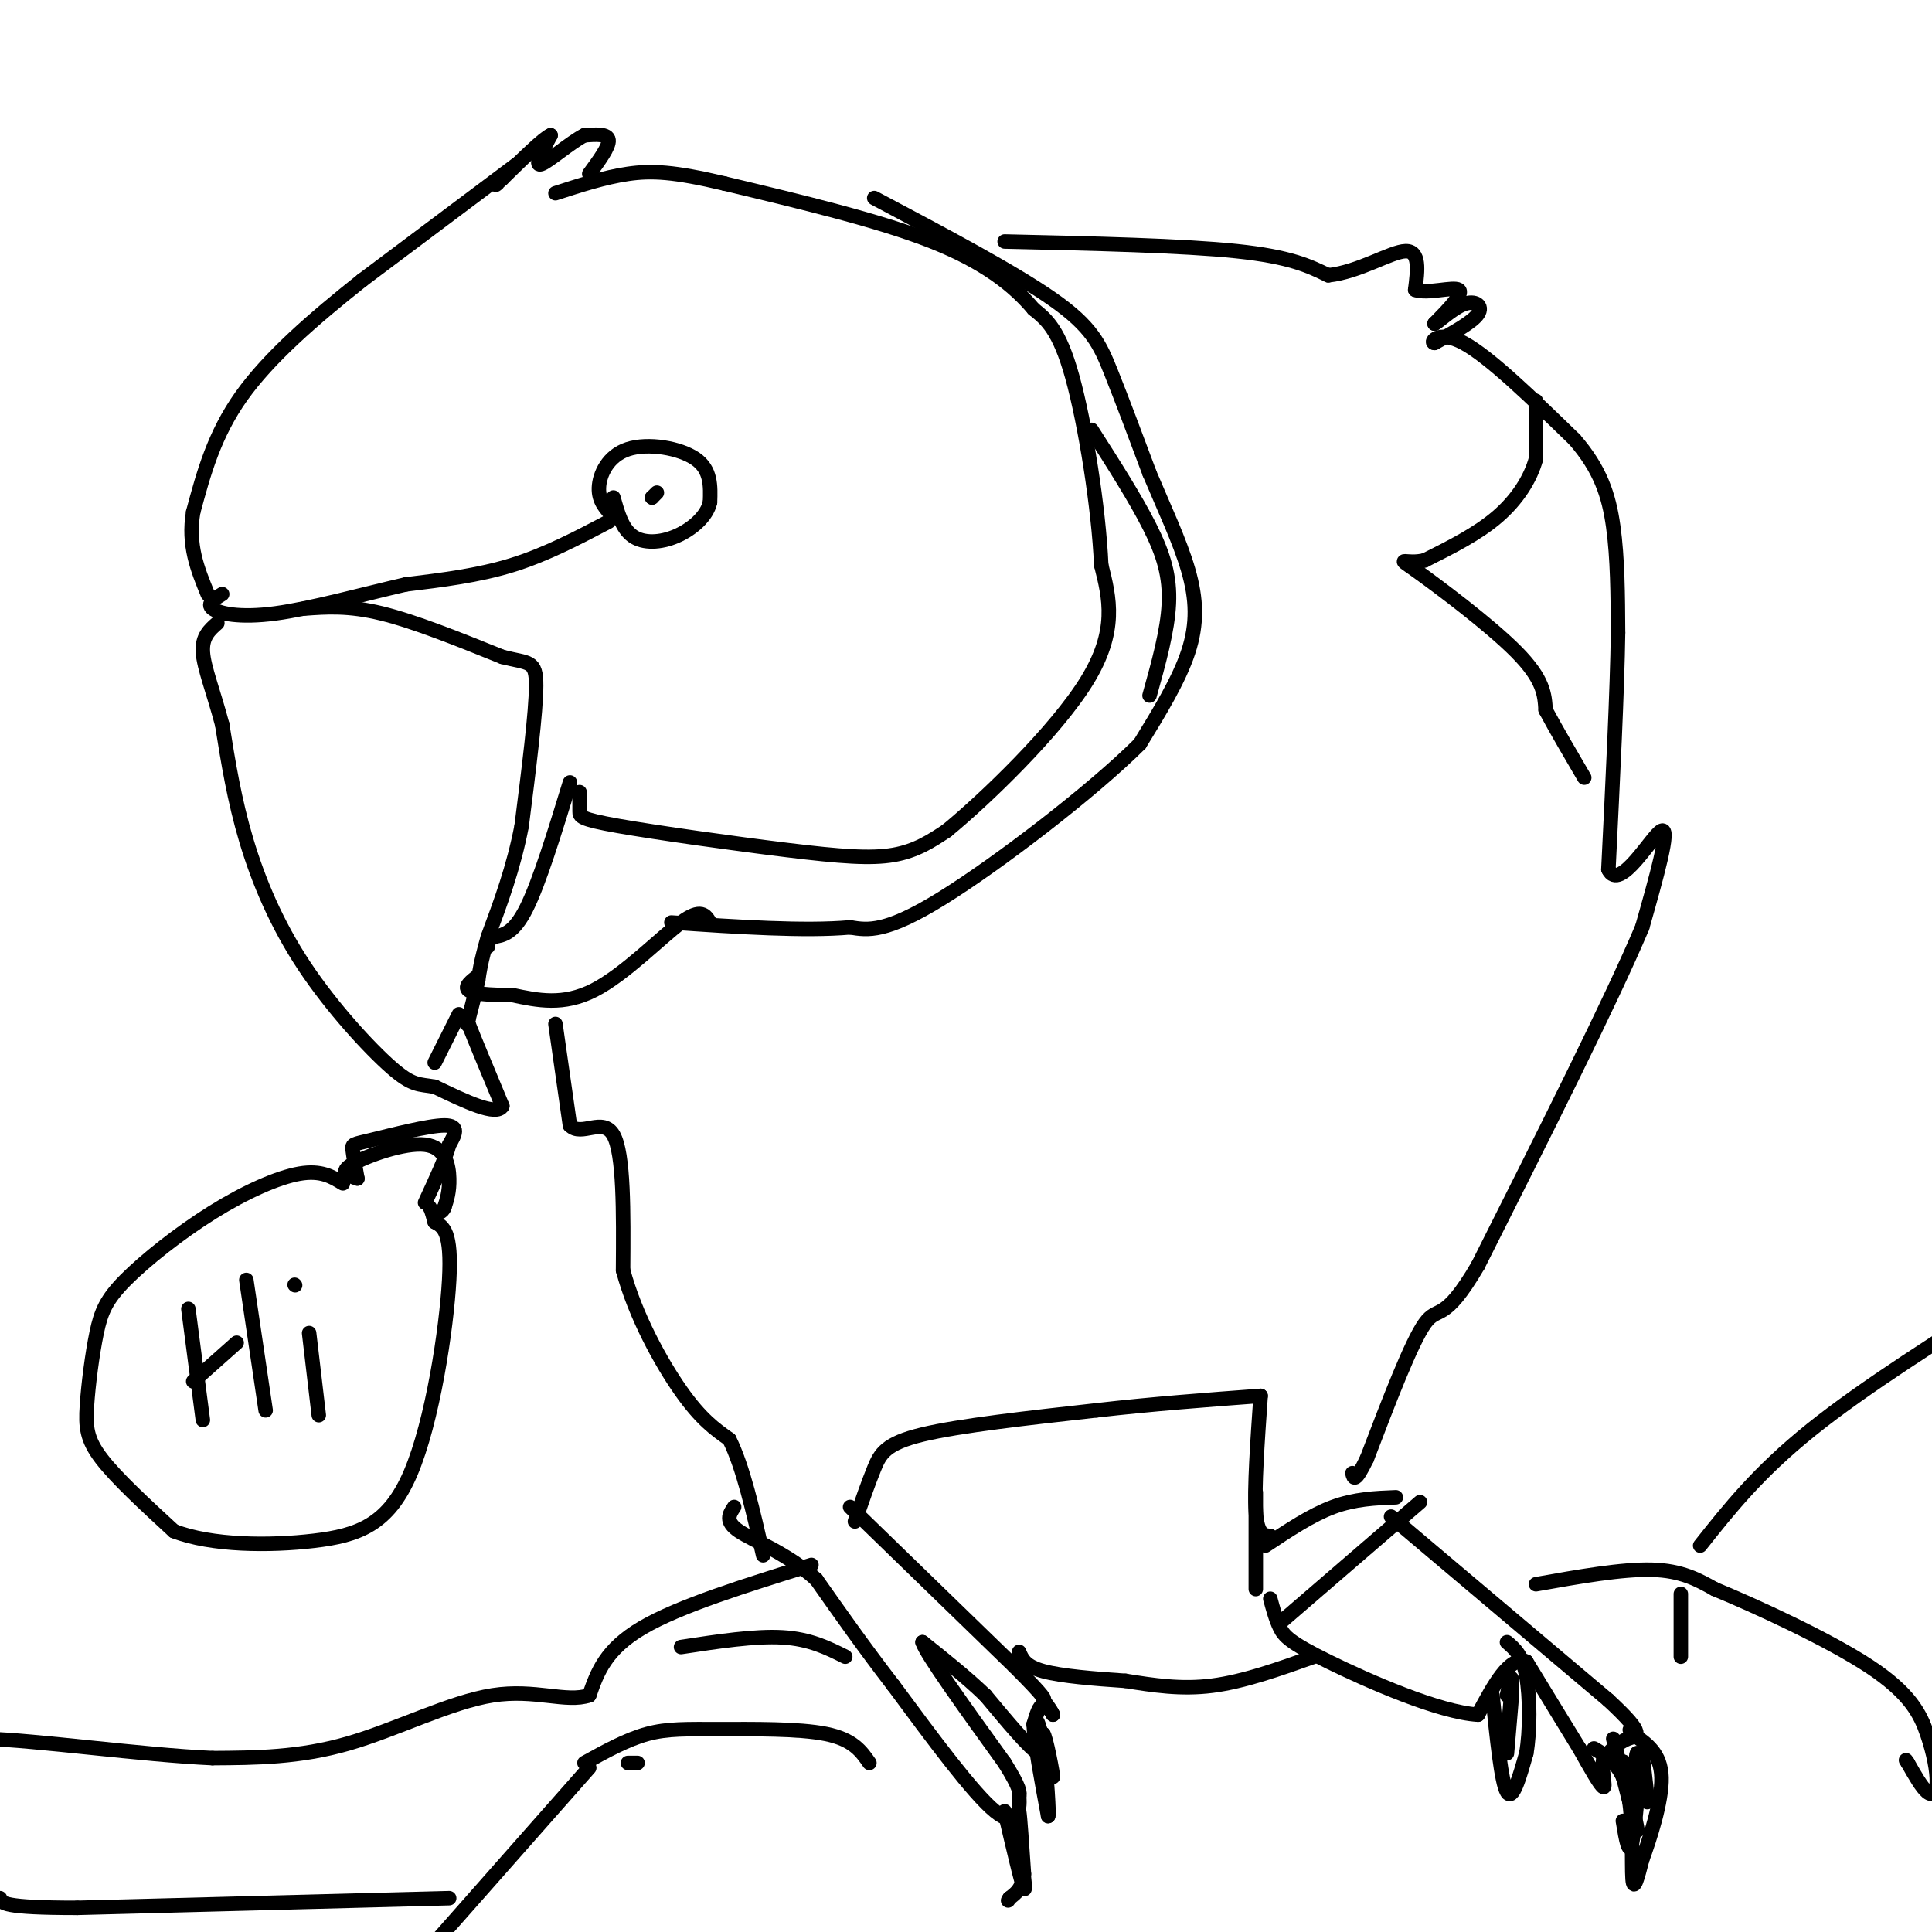 <svg viewBox='0 0 400 400' version='1.1' xmlns='http://www.w3.org/2000/svg' xmlns:xlink='http://www.w3.org/1999/xlink'><g fill='none' stroke='#000000' stroke-width='3' stroke-linecap='round' stroke-linejoin='round'><path d='M122,36c2.083,-2.833 4.167,-5.667 4,-7c-0.167,-1.333 -2.583,-1.167 -5,-1'/><path d='M121,28c-2.867,1.444 -7.533,5.556 -9,6c-1.467,0.444 0.267,-2.778 2,-6'/><path d='M114,28c-1.333,0.500 -5.667,4.750 -10,9'/><path d='M104,37c-1.833,1.667 -1.417,1.333 -1,1'/><path d='M107,34c0.000,0.000 -32.000,24.000 -32,24'/><path d='M75,58c-10.089,8.000 -19.311,16.000 -25,24c-5.689,8.000 -7.844,16.000 -10,24'/><path d='M40,106c-1.167,6.833 0.917,11.917 3,17'/><path d='M126,108c-6.500,3.417 -13.000,6.833 -20,9c-7.000,2.167 -14.500,3.083 -22,4'/><path d='M84,121c-8.714,2.000 -19.500,5.000 -27,6c-7.500,1.000 -11.714,0.000 -13,-1c-1.286,-1.000 0.357,-2.000 2,-3'/><path d='M127,107c-1.548,-1.625 -3.095,-3.250 -3,-6c0.095,-2.750 1.833,-6.625 6,-8c4.167,-1.375 10.762,-0.250 14,2c3.238,2.250 3.119,5.625 3,9'/><path d='M147,104c-0.631,2.881 -3.708,5.583 -7,7c-3.292,1.417 -6.798,1.548 -9,0c-2.202,-1.548 -3.101,-4.774 -4,-8'/><path d='M136,102c0.000,0.000 -1.000,1.000 -1,1'/><path d='M135,103c-0.167,0.167 -0.083,0.083 0,0'/><path d='M63,126c4.583,-0.333 9.167,-0.667 16,1c6.833,1.667 15.917,5.333 25,9'/><path d='M104,136c5.578,1.444 7.022,0.556 7,6c-0.022,5.444 -1.511,17.222 -3,29'/><path d='M108,171c-1.667,8.667 -4.333,15.833 -7,23'/><path d='M101,194c-1.500,5.333 -1.750,7.167 -2,9'/><path d='M99,203c-0.667,2.833 -1.333,5.417 -2,8'/><path d='M97,211c-0.333,1.500 -0.167,1.250 0,1'/><path d='M97,212c1.167,3.000 4.083,10.000 7,17'/><path d='M104,229c-1.167,2.167 -7.583,-0.917 -14,-4'/><path d='M90,225c-3.289,-0.590 -4.510,-0.065 -9,-4c-4.490,-3.935 -12.247,-12.329 -18,-21c-5.753,-8.671 -9.501,-17.620 -12,-26c-2.499,-8.380 -3.750,-16.190 -5,-24'/><path d='M46,150c-1.800,-6.800 -3.800,-11.800 -4,-15c-0.200,-3.200 1.400,-4.600 3,-6'/><path d='M90,220c0.000,0.000 5.000,-10.000 5,-10'/><path d='M147,191c-0.911,-1.533 -1.822,-3.067 -6,0c-4.178,3.067 -11.622,10.733 -18,14c-6.378,3.267 -11.689,2.133 -17,1'/><path d='M106,206c-4.733,0.067 -8.067,-0.267 -9,-1c-0.933,-0.733 0.533,-1.867 2,-3'/><path d='M118,162c-3.167,10.333 -6.333,20.667 -9,26c-2.667,5.333 -4.833,5.667 -7,6'/><path d='M102,194c-1.333,1.333 -1.167,1.667 -1,2'/><path d='M120,164c-0.003,1.486 -0.006,2.973 0,4c0.006,1.027 0.022,1.595 8,3c7.978,1.405 23.917,3.648 35,5c11.083,1.352 17.309,1.815 22,1c4.691,-0.815 7.845,-2.907 11,-5'/><path d='M196,172c8.022,-6.600 22.578,-20.600 29,-31c6.422,-10.400 4.711,-17.200 3,-24'/><path d='M228,117c-0.511,-11.778 -3.289,-29.222 -6,-39c-2.711,-9.778 -5.356,-11.889 -8,-14'/><path d='M214,64c-4.000,-4.756 -10.000,-9.644 -21,-14c-11.000,-4.356 -27.000,-8.178 -43,-12'/><path d='M150,38c-10.467,-2.489 -15.133,-2.711 -20,-2c-4.867,0.711 -9.933,2.356 -15,4'/><path d='M181,41c14.467,7.667 28.933,15.333 37,21c8.067,5.667 9.733,9.333 12,15c2.267,5.667 5.133,13.333 8,21'/><path d='M238,98c2.929,6.988 6.250,13.958 8,20c1.750,6.042 1.929,11.155 0,17c-1.929,5.845 -5.964,12.423 -10,19'/><path d='M236,154c-9.822,9.800 -29.378,24.800 -41,32c-11.622,7.200 -15.311,6.600 -19,6'/><path d='M176,192c-9.333,0.833 -23.167,-0.083 -37,-1'/><path d='M226,89c4.533,7.089 9.067,14.178 12,20c2.933,5.822 4.267,10.378 4,16c-0.267,5.622 -2.133,12.311 -4,19'/><path d='M208,50c18.417,0.417 36.833,0.833 48,2c11.167,1.167 15.083,3.083 19,5'/><path d='M275,57c6.422,-0.689 12.978,-4.911 16,-5c3.022,-0.089 2.511,3.956 2,8'/><path d='M293,60c2.533,0.933 7.867,-0.733 9,0c1.133,0.733 -1.933,3.867 -5,7'/><path d='M297,67c0.298,0.131 3.542,-3.042 6,-4c2.458,-0.958 4.131,0.298 3,2c-1.131,1.702 -5.065,3.851 -9,6'/><path d='M297,71c-1.089,0.044 0.689,-2.844 6,0c5.311,2.844 14.156,11.422 23,20'/><path d='M326,91c5.311,6.133 7.089,11.467 8,18c0.911,6.533 0.956,14.267 1,22'/><path d='M335,131c-0.167,11.833 -1.083,30.417 -2,49'/><path d='M333,180c2.311,4.956 9.089,-7.156 11,-8c1.911,-0.844 -1.044,9.578 -4,20'/><path d='M340,192c-6.333,15.000 -20.167,42.500 -34,70'/><path d='M306,262c-7.200,12.311 -8.200,8.089 -11,12c-2.800,3.911 -7.400,15.956 -12,28'/><path d='M283,302c-2.500,5.167 -2.750,4.083 -3,3'/><path d='M318,83c0.000,0.000 0.000,12.000 0,12'/><path d='M318,95c-1.111,4.133 -3.889,8.467 -8,12c-4.111,3.533 -9.556,6.267 -15,9'/><path d='M295,116c-3.952,0.976 -6.333,-1.083 -2,2c4.333,3.083 15.381,11.310 21,17c5.619,5.690 5.810,8.845 6,12'/><path d='M320,147c2.333,4.333 5.167,9.167 8,14'/><path d='M115,212c0.000,0.000 3.000,21.000 3,21'/><path d='M118,233c2.378,2.467 6.822,-1.867 9,2c2.178,3.867 2.089,15.933 2,28'/><path d='M129,263c2.533,9.467 7.867,19.133 12,25c4.133,5.867 7.067,7.933 10,10'/><path d='M151,298c2.833,5.667 4.917,14.833 7,24'/><path d='M177,315c1.378,-3.978 2.756,-7.956 4,-11c1.244,-3.044 2.356,-5.156 10,-7c7.644,-1.844 21.822,-3.422 36,-5'/><path d='M227,292c11.667,-1.333 22.833,-2.167 34,-3'/><path d='M261,289c-0.667,9.583 -1.333,19.167 -1,24c0.333,4.833 1.667,4.917 3,5'/><path d='M262,320c4.750,-3.167 9.500,-6.333 14,-8c4.500,-1.667 8.750,-1.833 13,-2'/><path d='M265,336c0.000,0.000 29.000,-25.000 29,-25'/><path d='M260,309c0.000,0.000 0.000,20.000 0,20'/><path d='M288,314c0.000,0.000 45.000,38.000 45,38'/><path d='M333,352c8.111,7.511 5.889,7.289 4,8c-1.889,0.711 -3.444,2.356 -5,4'/><path d='M332,364c-0.556,2.311 0.556,6.089 0,6c-0.556,-0.089 -2.778,-4.044 -5,-8'/><path d='M327,362c-2.667,-4.333 -6.833,-11.167 -11,-18'/><path d='M316,344c-3.500,-1.167 -6.750,4.917 -10,11'/><path d='M306,355c-7.988,-0.440 -22.958,-7.042 -31,-11c-8.042,-3.958 -9.155,-5.274 -10,-7c-0.845,-1.726 -1.423,-3.863 -2,-6'/><path d='M309,351c0.917,9.000 1.833,18.000 3,20c1.167,2.000 2.583,-3.000 4,-8'/><path d='M316,363c0.800,-4.489 0.800,-11.711 0,-16c-0.800,-4.289 -2.400,-5.644 -4,-7'/><path d='M312,351c0.500,-2.333 1.000,-4.667 1,-3c0.000,1.667 -0.500,7.333 -1,13'/><path d='M312,361c0.111,-0.733 0.889,-9.067 1,-10c0.111,-0.933 -0.444,5.533 -1,12'/><path d='M330,362c2.889,1.711 5.778,3.422 7,9c1.222,5.578 0.778,15.022 1,18c0.222,2.978 1.111,-0.511 2,-4'/><path d='M340,385c1.467,-4.000 4.133,-12.000 4,-17c-0.133,-5.000 -3.067,-7.000 -6,-9'/><path d='M338,359c-1.000,-1.500 -0.500,-0.750 0,0'/><path d='M334,360c2.333,9.083 4.667,18.167 5,19c0.333,0.833 -1.333,-6.583 -3,-14'/><path d='M336,365c-0.053,-1.337 1.316,2.322 2,2c0.684,-0.322 0.684,-4.625 1,-4c0.316,0.625 0.947,6.179 1,7c0.053,0.821 -0.474,-3.089 -1,-7'/><path d='M339,363c0.333,1.578 1.667,9.022 2,10c0.333,0.978 -0.333,-4.511 -1,-10'/><path d='M340,363c-0.511,2.622 -1.289,14.178 -2,18c-0.711,3.822 -1.356,-0.089 -2,-4'/><path d='M176,312c0.000,0.000 34.000,33.000 34,33'/><path d='M210,345c6.667,6.667 6.333,6.833 6,7'/><path d='M216,352c1.333,1.667 1.667,2.333 2,3'/><path d='M218,355c-0.044,-0.156 -1.156,-2.044 -2,-2c-0.844,0.044 -1.422,2.022 -2,4'/><path d='M214,357c0.167,3.833 1.583,11.417 3,19'/><path d='M217,376c0.333,0.333 -0.333,-8.333 -1,-17'/><path d='M216,359c0.476,0.131 2.167,8.958 2,9c-0.167,0.042 -2.190,-8.702 -3,-11c-0.810,-2.298 -0.405,1.851 0,6'/><path d='M215,363c-1.833,-1.000 -6.417,-6.500 -11,-12'/><path d='M204,351c-4.000,-3.833 -8.500,-7.417 -13,-11'/><path d='M191,340c0.667,2.333 8.833,13.667 17,25'/><path d='M208,365c3.333,5.333 3.167,6.167 3,7'/><path d='M211,372c0.289,2.911 -0.489,6.689 -5,3c-4.511,-3.689 -12.756,-14.844 -21,-26'/><path d='M185,349c-6.167,-8.000 -11.083,-15.000 -16,-22'/><path d='M169,327c-6.000,-5.422 -13.000,-7.978 -16,-10c-3.000,-2.022 -2.000,-3.511 -1,-5'/><path d='M208,375c1.750,7.500 3.500,15.000 4,16c0.500,1.000 -0.250,-4.500 -1,-10'/><path d='M211,381c-0.200,-3.467 -0.200,-7.133 0,-6c0.200,1.133 0.600,7.067 1,13'/><path d='M212,388c-0.333,3.000 -1.667,4.000 -3,5'/><path d='M209,393c-0.500,0.833 -0.250,0.417 0,0'/><path d='M318,328c8.917,-1.583 17.833,-3.167 24,-3c6.167,0.167 9.583,2.083 13,4'/><path d='M355,329c8.568,3.542 23.489,10.397 32,16c8.511,5.603 10.611,9.956 12,14c1.389,4.044 2.066,7.781 2,10c-0.066,2.219 -0.876,2.920 -2,2c-1.124,-0.920 -2.562,-3.460 -4,-6'/><path d='M395,365c-0.667,-1.000 -0.333,-0.500 0,0'/><path d='M352,320c6.000,-7.583 12.000,-15.167 23,-24c11.000,-8.833 27.000,-18.917 43,-29'/><path d='M272,343c-7.250,2.583 -14.500,5.167 -21,6c-6.500,0.833 -12.250,-0.083 -18,-1'/><path d='M233,348c-6.356,-0.422 -13.244,-0.978 -17,-2c-3.756,-1.022 -4.378,-2.511 -5,-4'/><path d='M168,324c-13.667,4.250 -27.333,8.500 -35,13c-7.667,4.500 -9.333,9.250 -11,14'/><path d='M122,351c-4.774,1.607 -11.208,-1.375 -20,0c-8.792,1.375 -19.940,7.107 -30,10c-10.060,2.893 -19.030,2.946 -28,3'/><path d='M44,364c-14.500,-0.643 -36.750,-3.750 -47,-4c-10.250,-0.250 -8.500,2.357 -8,5c0.500,2.643 -0.250,5.321 -1,8'/><path d='M122,366c0.000,0.000 -45.000,51.000 -45,51'/><path d='M93,393c0.000,0.000 -77.000,2.000 -77,2'/><path d='M16,395c-15.500,0.000 -15.750,-1.000 -16,-2'/><path d='M132,365c0.000,0.000 -2.000,0.000 -2,0'/><path d='M121,365c4.399,-2.429 8.798,-4.857 13,-6c4.202,-1.143 8.208,-1.000 15,-1c6.792,0.000 16.369,-0.143 22,1c5.631,1.143 7.315,3.571 9,6'/><path d='M141,341c7.667,-1.167 15.333,-2.333 21,-2c5.667,0.333 9.333,2.167 13,4'/><path d='M74,244c-1.964,-0.643 -3.929,-1.286 -1,-3c2.929,-1.714 10.750,-4.500 15,-4c4.250,0.500 4.929,4.286 5,7c0.071,2.714 -0.464,4.357 -1,6'/><path d='M92,250c-0.500,1.167 -1.250,1.083 -2,1'/><path d='M39,271c0.000,0.000 3.000,23.000 3,23'/><path d='M40,286c0.000,0.000 9.000,-8.000 9,-8'/><path d='M51,265c0.000,0.000 4.000,27.000 4,27'/><path d='M61,266c0.000,0.000 0.100,0.100 0.1,0.1'/><path d='M64,276c0.000,0.000 2.000,17.000 2,17'/><path d='M71,245c-2.267,-1.388 -4.534,-2.776 -9,-2c-4.466,0.776 -11.130,3.715 -18,8c-6.870,4.285 -13.946,9.916 -18,14c-4.054,4.084 -5.087,6.620 -6,11c-0.913,4.380 -1.707,10.602 -2,15c-0.293,4.398 -0.084,6.971 3,11c3.084,4.029 9.042,9.515 15,15'/><path d='M36,317c7.813,3.022 19.847,3.078 29,2c9.153,-1.078 15.426,-3.290 20,-14c4.574,-10.710 7.450,-29.917 8,-40c0.550,-10.083 -1.225,-11.041 -3,-12'/><path d='M90,253c-0.667,-2.500 -0.833,-2.750 -1,-3'/><path d='M348,343c0.000,0.000 0.000,-13.000 0,-13'/><path d='M74,244c-0.435,-2.423 -0.869,-4.845 -1,-6c-0.131,-1.155 0.042,-1.042 4,-2c3.958,-0.958 11.702,-2.988 15,-3c3.298,-0.012 2.149,1.994 1,4'/><path d='M93,237c-0.667,2.667 -2.833,7.333 -5,12'/></g>
</svg>